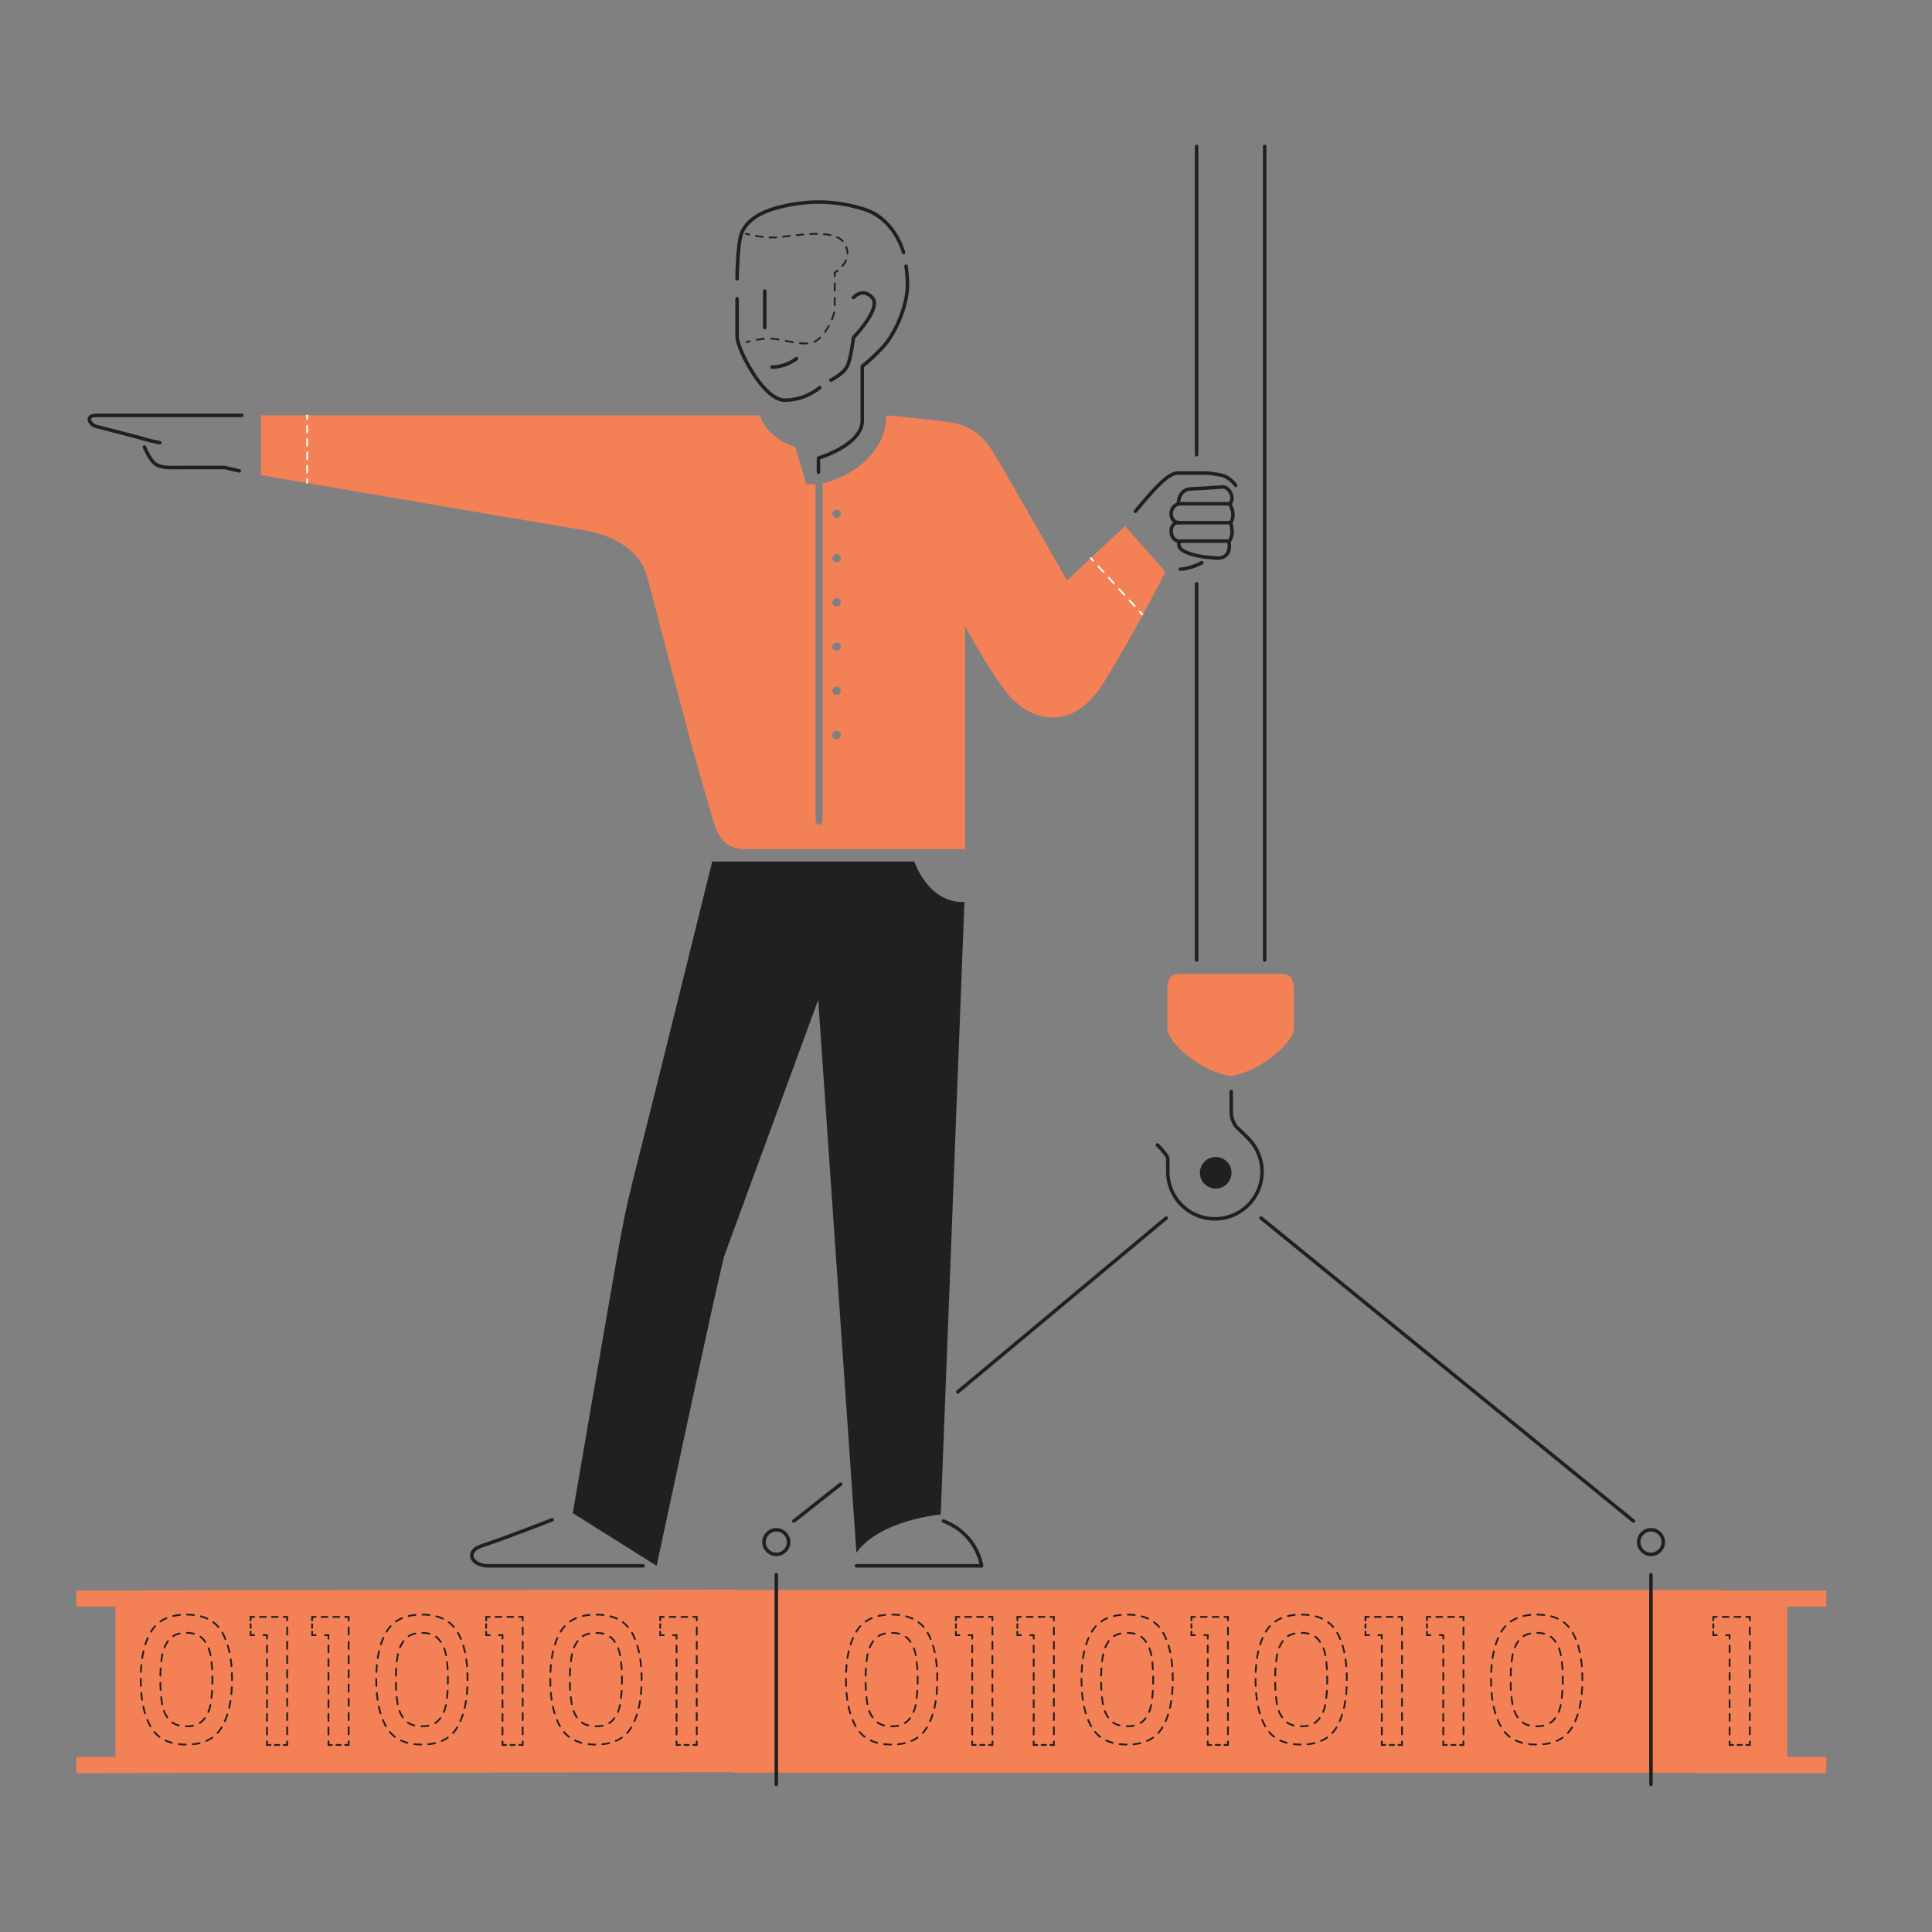 <svg xmlns="http://www.w3.org/2000/svg" viewBox="0 0 2200 2200"><rect x="0" y="0" width="2200" height="2200" fill="#808080" stroke="none"/><defs><style>.cls-1{fill:#221f20;}.cls-2{fill:#f48056;}.cls-10,.cls-11,.cls-12,.cls-13,.cls-14,.cls-15,.cls-16,.cls-17,.cls-18,.cls-3,.cls-4,.cls-5,.cls-6,.cls-7,.cls-8,.cls-9{fill:none;stroke-linecap:round;}.cls-3,.cls-4,.cls-5{stroke:#fff;}.cls-10,.cls-11,.cls-12,.cls-13,.cls-14,.cls-15,.cls-16,.cls-17,.cls-3,.cls-4,.cls-5,.cls-6,.cls-7,.cls-8,.cls-9{stroke-miterlimit:10;stroke-width:2px;}.cls-4{stroke-dasharray:8.76 8.76;}.cls-5{stroke-dasharray:7.61 7.61;}.cls-10,.cls-11,.cls-12,.cls-13,.cls-14,.cls-15,.cls-16,.cls-17,.cls-18,.cls-6,.cls-7,.cls-8,.cls-9{stroke:#221f20;}.cls-7{stroke-dasharray:7.77 7.77;}.cls-8{stroke-dasharray:8.28 8.28;}.cls-9{stroke-dasharray:7.95 7.95;}.cls-10{stroke-dasharray:8.16 8.16;}.cls-11{stroke-dasharray:4.27 4.27;}.cls-12{stroke-dasharray:6.72 6.72;}.cls-13{stroke-dasharray:8.11 8.11;}.cls-14{stroke-dasharray:5 5;}.cls-15{stroke-dasharray:7.8 7.8;}.cls-16{stroke-dasharray:7.95 7.95;}.cls-17{stroke-dasharray:7.95 7.95;}.cls-18{stroke-linejoin:round;stroke-width:4px;}</style></defs><g id="solid_shapes" data-name="solid shapes"><path class="cls-1" d="M811,981.1h230.22s15.78,47.9,57,46l-27,697.47s-69,6-96,43.5l-43.5-629.53-107.49,293s-4.29,18.66-7.23,31.43c-12.77,55.57-69.27,320.06-69.27,320.06l-78.58-49.37-16.91-10.63s41.59-242.34,48.49-281c7.5-42,10.5-61.49,24-114C737,1280.53,811,981.1,811,981.1Z"/><circle class="cls-1" cx="1384.35" cy="1335.47" r="18"/><path class="cls-2" d="M1458,1109H1344.66c-12.37,0-15.46,5-15.46,21.44v40.36c0,17.62,40.22,49.45,69,53.74v.49c1,0,2,0,3.1-.13,1.05.08,2.08.13,3.09.13v-.49c28.83-4.29,69-36.12,69-53.74v-40.36C1473.49,1114,1470.4,1109,1458,1109Z"/><polygon class="cls-2" points="87 1811.08 87 1829.57 131.48 1829.57 131.48 2000.59 87 2000.59 87 2019.08 838.54 2018.08 838.54 1810.08 87 1811.08"/><polygon class="cls-2" points="2079.67 1811.08 2079.67 1829.57 2035.19 1829.57 2035.19 2000.59 2079.67 2000.59 2079.67 2019.08 1928.65 2019.08 1928.65 1811.08 2079.67 1811.08"/><rect class="cls-2" x="835.55" y="1810.58" width="1121.4" height="208"/><path class="cls-2" d="M1281,599l-66,62s-68-120-84-146-34.26-32.57-55-35c-59.8-7-66.8-7-66.8-7,0,41.56-38.37,69.81-72.59,77.3a4,4,0,0,1,.08.78V935a4,4,0,0,1-8,0V551.38c-4.64.11-10.47-.26-10.47-.26l-12.57-42c-24.92-7.5-39.92-28.5-39.92-36.12H297v68s314,54,364,62,70,32,76,54,54,208,66,246,12,64,48,64h248V713s22,42,46,74c25.63,34.18,75.84,49.17,112-10,44-72,70-126,70-126ZM952.66,841.9a4.79,4.79,0,1,1,4.79-4.79A4.8,4.8,0,0,1,952.66,841.9Zm0-50.4a4.79,4.79,0,1,1,4.79-4.79A4.79,4.79,0,0,1,952.66,791.5Zm0-50.4a4.79,4.79,0,1,1,4.79-4.79A4.79,4.79,0,0,1,952.66,741.1Zm0-50.4a4.79,4.79,0,1,1,4.79-4.79A4.79,4.79,0,0,1,952.66,690.7Zm0-50.4a4.79,4.79,0,1,1,4.79-4.79A4.79,4.79,0,0,1,952.66,640.3Zm0-50.4a4.79,4.79,0,1,1,4.79-4.79A4.79,4.79,0,0,1,952.66,589.9Z"/></g><g id="inverted_dotted_lines" data-name="inverted dotted lines"><line class="cls-3" x1="1242.11" y1="635.54" x2="1244.81" y2="638.49"/><line class="cls-4" x1="1250.72" y1="644.95" x2="1295.05" y2="693.43"/><line class="cls-3" x1="1298" y1="696.66" x2="1300.7" y2="699.61"/><line class="cls-3" x1="349.75" y1="473.12" x2="349.75" y2="477.12"/><line class="cls-5" x1="349.75" y1="484.73" x2="349.75" y2="541.81"/><line class="cls-3" x1="349.75" y1="545.62" x2="349.75" y2="549.62"/></g><g id="dotted_lines" data-name="dotted lines"><path class="cls-6" d="M849.31,266.12s1.41.42,3.87,1"/><path class="cls-7" d="M860.79,268.64a123,123,0,0,0,20.06,1.76c17.1,0,69.63-12.83,81,7.12,7.28,12.74.61,22.64-5.16,28.13"/><path class="cls-6" d="M953.77,308.18a30.52,30.52,0,0,1-3.29,2.26v4"/><path class="cls-8" d="M950.48,322.71v27.82c0,10.66-10.76,32.48-22.94,38.57s-37.56-3.55-50.75-3.55a98.28,98.28,0,0,0-19,2.15"/><path class="cls-6" d="M853.76,388.6c-2.41.58-3.87,1-3.87,1"/><path class="cls-9" d="M171.92,1858.07q11.7-19.5,40.3-19.5t40.3,19.5q11.7,19.5,11.7,54.1,0,35-11.7,54.7t-40.3,19.7q-28.6,0-40.3-19.7t-11.7-54.7Q160.22,1877.58,171.92,1858.07Z"/><path class="cls-10" d="M239.72,1884.77q-2.1-11.2-8.5-18.3t-19-7.1q-12.6,0-19,7.1t-8.5,18.3a151.67,151.67,0,0,0-2.1,27.4,166.28,166.28,0,0,0,2,28.2q2,11.4,8.5,18.4t19.1,7q12.6,0,19.1-7t8.5-18.4a167.32,167.32,0,0,0,2-28.2A151.67,151.67,0,0,0,239.72,1884.77Z"/><polyline class="cls-6" points="289.41 1861.97 285.41 1861.97 285.41 1857.97"/><line class="cls-11" x1="285.41" y1="1853.7" x2="285.41" y2="1847.3"/><polyline class="cls-6" points="285.41 1845.17 285.41 1841.17 289.41 1841.17"/><line class="cls-12" x1="296.13" y1="1841.17" x2="319.65" y2="1841.17"/><polyline class="cls-6" points="323.01 1841.17 327.01 1841.17 327.01 1845.17"/><line class="cls-13" x1="327.01" y1="1853.28" x2="327.01" y2="1978.92"/><polyline class="cls-6" points="327.01 1982.97 327.01 1986.97 323.01 1986.97"/><line class="cls-14" x1="318.01" y1="1986.97" x2="310.51" y2="1986.97"/><polyline class="cls-6" points="308.01 1986.97 304.01 1986.97 304.01 1982.97"/><line class="cls-15" x1="304.01" y1="1975.17" x2="304.01" y2="1869.87"/><polyline class="cls-6" points="304.01 1865.97 304.01 1861.97 300.01 1861.97"/><polyline class="cls-6" points="359.41 1861.97 355.41 1861.97 355.41 1857.97"/><line class="cls-11" x1="355.41" y1="1853.7" x2="355.41" y2="1847.3"/><polyline class="cls-6" points="355.41 1845.17 355.41 1841.17 359.41 1841.17"/><line class="cls-12" x1="366.13" y1="1841.17" x2="389.65" y2="1841.17"/><polyline class="cls-6" points="393.01 1841.17 397.01 1841.17 397.01 1845.17"/><line class="cls-13" x1="397.01" y1="1853.28" x2="397.01" y2="1978.92"/><polyline class="cls-6" points="397.01 1982.97 397.01 1986.97 393.01 1986.97"/><line class="cls-14" x1="388.01" y1="1986.97" x2="380.51" y2="1986.97"/><polyline class="cls-6" points="378.01 1986.97 374.01 1986.97 374.01 1982.97"/><line class="cls-15" x1="374.01" y1="1975.17" x2="374.01" y2="1869.87"/><polyline class="cls-6" points="374.01 1865.97 374.01 1861.97 370.01 1861.97"/><path class="cls-9" d="M440.11,1858.07q11.7-19.5,40.3-19.5t40.3,19.5q11.7,19.5,11.7,54.1,0,35-11.7,54.7t-40.3,19.7q-28.61,0-40.3-19.7t-11.7-54.7Q428.41,1877.58,440.11,1858.07Z"/><path class="cls-10" d="M507.91,1884.77q-2.1-11.2-8.5-18.3t-19-7.1q-12.6,0-19,7.1t-8.5,18.3a151.67,151.67,0,0,0-2.1,27.4,167.32,167.32,0,0,0,2,28.2q2,11.4,8.5,18.4t19.1,7q12.6,0,19.1-7t8.5-18.4a167.32,167.32,0,0,0,2-28.2A151.67,151.67,0,0,0,507.91,1884.77Z"/><polyline class="cls-6" points="557.61 1861.97 553.61 1861.97 553.61 1857.97"/><line class="cls-11" x1="553.61" y1="1853.7" x2="553.61" y2="1847.3"/><polyline class="cls-6" points="553.61 1845.17 553.61 1841.17 557.61 1841.17"/><line class="cls-12" x1="564.33" y1="1841.17" x2="587.85" y2="1841.17"/><polyline class="cls-6" points="591.21 1841.17 595.21 1841.17 595.21 1845.17"/><line class="cls-13" x1="595.21" y1="1853.28" x2="595.21" y2="1978.92"/><polyline class="cls-6" points="595.21 1982.97 595.21 1986.97 591.21 1986.97"/><line class="cls-14" x1="586.21" y1="1986.97" x2="578.71" y2="1986.97"/><polyline class="cls-6" points="576.21 1986.97 572.21 1986.97 572.21 1982.97"/><line class="cls-15" x1="572.21" y1="1975.17" x2="572.21" y2="1869.87"/><polyline class="cls-6" points="572.21 1865.97 572.21 1861.97 568.21 1861.97"/><path class="cls-9" d="M638.31,1858.07q11.7-19.5,40.3-19.5t40.3,19.5q11.7,19.5,11.7,54.1,0,35-11.7,54.7t-40.3,19.7q-28.61,0-40.3-19.7t-11.7-54.7Q626.61,1877.58,638.31,1858.07Z"/><path class="cls-10" d="M706.11,1884.77q-2.1-11.2-8.5-18.3t-19-7.1q-12.6,0-19,7.1t-8.5,18.3a151.67,151.67,0,0,0-2.1,27.4,166.28,166.28,0,0,0,2,28.2q2,11.4,8.5,18.4t19.1,7q12.6,0,19.1-7t8.5-18.4a167.32,167.32,0,0,0,2-28.2A151.67,151.67,0,0,0,706.11,1884.77Z"/><polyline class="cls-6" points="755.8 1861.97 751.8 1861.97 751.8 1857.97"/><line class="cls-11" x1="751.8" y1="1853.7" x2="751.8" y2="1847.3"/><polyline class="cls-6" points="751.8 1845.17 751.8 1841.17 755.8 1841.17"/><line class="cls-12" x1="762.52" y1="1841.17" x2="786.04" y2="1841.17"/><polyline class="cls-6" points="789.4 1841.17 793.4 1841.17 793.4 1845.17"/><line class="cls-13" x1="793.4" y1="1853.28" x2="793.4" y2="1978.92"/><polyline class="cls-6" points="793.4 1982.97 793.4 1986.97 789.4 1986.97"/><line class="cls-14" x1="784.4" y1="1986.97" x2="776.9" y2="1986.97"/><polyline class="cls-6" points="774.4 1986.97 770.4 1986.97 770.4 1982.97"/><line class="cls-15" x1="770.4" y1="1975.17" x2="770.4" y2="1869.87"/><polyline class="cls-6" points="770.4 1865.97 770.4 1861.97 766.4 1861.97"/><polyline class="cls-6" points="1954.94 1861.97 1950.94 1861.97 1950.94 1857.97"/><line class="cls-11" x1="1950.94" y1="1853.7" x2="1950.94" y2="1847.3"/><polyline class="cls-6" points="1950.94 1845.17 1950.94 1841.17 1954.94 1841.17"/><line class="cls-12" x1="1961.66" y1="1841.17" x2="1985.18" y2="1841.17"/><polyline class="cls-6" points="1988.54 1841.17 1992.54 1841.17 1992.54 1845.17"/><line class="cls-13" x1="1992.54" y1="1853.28" x2="1992.54" y2="1978.92"/><polyline class="cls-6" points="1992.54 1982.97 1992.54 1986.97 1988.54 1986.97"/><line class="cls-14" x1="1983.54" y1="1986.97" x2="1976.04" y2="1986.97"/><polyline class="cls-6" points="1973.54 1986.97 1969.54 1986.97 1969.54 1982.97"/><line class="cls-15" x1="1969.54" y1="1975.17" x2="1969.54" y2="1869.87"/><polyline class="cls-6" points="1969.54 1865.97 1969.54 1861.97 1965.54 1861.97"/><path class="cls-9" d="M975,1858.07q11.7-19.5,40.3-19.5t40.3,19.5q11.7,19.5,11.7,54.1,0,35-11.7,54.7t-40.3,19.7q-28.6,0-40.3-19.7t-11.7-54.7Q963.29,1877.58,975,1858.07Z"/><path class="cls-10" d="M1042.79,1884.77q-2.1-11.2-8.5-18.3t-19-7.1q-12.6,0-19,7.1t-8.5,18.3a151.67,151.67,0,0,0-2.1,27.4,167.32,167.32,0,0,0,2,28.2q2,11.4,8.5,18.4t19.1,7q12.6,0,19.1-7t8.5-18.4a167.32,167.32,0,0,0,2-28.2A151.67,151.67,0,0,0,1042.79,1884.77Z"/><polyline class="cls-6" points="1092.49 1861.97 1088.49 1861.97 1088.49 1857.97"/><line class="cls-11" x1="1088.49" y1="1853.7" x2="1088.49" y2="1847.3"/><polyline class="cls-6" points="1088.49 1845.17 1088.49 1841.17 1092.49 1841.17"/><line class="cls-12" x1="1099.21" y1="1841.17" x2="1122.73" y2="1841.17"/><polyline class="cls-6" points="1126.09 1841.17 1130.09 1841.17 1130.09 1845.17"/><line class="cls-13" x1="1130.09" y1="1853.28" x2="1130.09" y2="1978.92"/><polyline class="cls-6" points="1130.09 1982.97 1130.09 1986.97 1126.09 1986.97"/><line class="cls-14" x1="1121.09" y1="1986.97" x2="1113.59" y2="1986.97"/><polyline class="cls-6" points="1111.09 1986.97 1107.09 1986.97 1107.09 1982.97"/><line class="cls-15" x1="1107.09" y1="1975.17" x2="1107.09" y2="1869.87"/><polyline class="cls-6" points="1107.09 1865.97 1107.09 1861.97 1103.09 1861.97"/><polyline class="cls-6" points="1162.49 1861.97 1158.49 1861.97 1158.49 1857.97"/><line class="cls-11" x1="1158.49" y1="1853.7" x2="1158.49" y2="1847.3"/><polyline class="cls-6" points="1158.49 1845.17 1158.49 1841.17 1162.49 1841.17"/><line class="cls-12" x1="1169.21" y1="1841.17" x2="1192.73" y2="1841.17"/><polyline class="cls-6" points="1196.09 1841.17 1200.09 1841.17 1200.09 1845.17"/><line class="cls-13" x1="1200.09" y1="1853.28" x2="1200.09" y2="1978.92"/><polyline class="cls-6" points="1200.09 1982.97 1200.09 1986.97 1196.09 1986.97"/><line class="cls-14" x1="1191.09" y1="1986.97" x2="1183.59" y2="1986.97"/><polyline class="cls-6" points="1181.09 1986.97 1177.09 1986.97 1177.09 1982.97"/><line class="cls-15" x1="1177.09" y1="1975.17" x2="1177.09" y2="1869.87"/><polyline class="cls-6" points="1177.09 1865.97 1177.09 1861.97 1173.09 1861.97"/><path class="cls-9" d="M1243.19,1858.07q11.7-19.5,40.3-19.5t40.3,19.5q11.7,19.5,11.7,54.1,0,35-11.7,54.7t-40.3,19.7q-28.6,0-40.3-19.7t-11.7-54.7Q1231.49,1877.58,1243.19,1858.07Z"/><path class="cls-10" d="M1311,1884.77q-2.1-11.2-8.5-18.3t-19-7.1q-12.6,0-19,7.1t-8.5,18.3a151.67,151.67,0,0,0-2.1,27.4,166.28,166.28,0,0,0,2,28.2q2,11.4,8.5,18.4t19.1,7q12.6,0,19.1-7t8.5-18.4a167.32,167.32,0,0,0,2-28.2A151.67,151.67,0,0,0,1311,1884.77Z"/><polyline class="cls-6" points="1360.68 1861.97 1356.68 1861.97 1356.68 1857.97"/><line class="cls-11" x1="1356.68" y1="1853.7" x2="1356.68" y2="1847.3"/><polyline class="cls-6" points="1356.68 1845.17 1356.68 1841.17 1360.68 1841.17"/><line class="cls-12" x1="1367.4" y1="1841.17" x2="1390.92" y2="1841.17"/><polyline class="cls-6" points="1394.29 1841.17 1398.29 1841.17 1398.29 1845.17"/><line class="cls-13" x1="1398.28" y1="1853.28" x2="1398.28" y2="1978.92"/><polyline class="cls-6" points="1398.29 1982.97 1398.29 1986.97 1394.29 1986.97"/><line class="cls-14" x1="1389.28" y1="1986.97" x2="1381.78" y2="1986.97"/><polyline class="cls-6" points="1379.29 1986.97 1375.29 1986.97 1375.29 1982.97"/><line class="cls-15" x1="1375.28" y1="1975.17" x2="1375.28" y2="1869.87"/><polyline class="cls-6" points="1375.29 1865.97 1375.29 1861.97 1371.29 1861.97"/><path class="cls-16" d="M1441.38,1858.07q11.7-19.5,40.3-19.5t40.3,19.5q11.7,19.5,11.7,54.1,0,35-11.7,54.7t-40.3,19.7q-28.61,0-40.3-19.7t-11.7-54.7Q1429.68,1877.58,1441.38,1858.07Z"/><path class="cls-10" d="M1509.18,1884.77q-2.1-11.2-8.5-18.3t-19-7.1q-12.6,0-19,7.1t-8.5,18.3a151.67,151.67,0,0,0-2.1,27.4,167.32,167.32,0,0,0,2,28.2q2,11.4,8.5,18.4t19.1,7q12.6,0,19.1-7t8.5-18.4a167.32,167.32,0,0,0,2-28.2A151.67,151.67,0,0,0,1509.18,1884.77Z"/><polyline class="cls-6" points="1558.88 1861.97 1554.88 1861.97 1554.88 1857.97"/><line class="cls-11" x1="1554.88" y1="1853.7" x2="1554.88" y2="1847.3"/><polyline class="cls-6" points="1554.88 1845.17 1554.88 1841.17 1558.88 1841.17"/><line class="cls-12" x1="1565.6" y1="1841.17" x2="1589.12" y2="1841.17"/><polyline class="cls-6" points="1592.48 1841.17 1596.48 1841.17 1596.48 1845.17"/><line class="cls-13" x1="1596.48" y1="1853.28" x2="1596.48" y2="1978.92"/><polyline class="cls-6" points="1596.48 1982.97 1596.48 1986.97 1592.48 1986.97"/><line class="cls-14" x1="1587.48" y1="1986.97" x2="1579.98" y2="1986.97"/><polyline class="cls-6" points="1577.48 1986.97 1573.48 1986.97 1573.48 1982.97"/><line class="cls-15" x1="1573.48" y1="1975.17" x2="1573.48" y2="1869.87"/><polyline class="cls-6" points="1573.48 1865.97 1573.48 1861.97 1569.48 1861.97"/><polyline class="cls-6" points="1628.88 1861.97 1624.88 1861.97 1624.88 1857.97"/><line class="cls-11" x1="1624.88" y1="1853.7" x2="1624.88" y2="1847.3"/><polyline class="cls-6" points="1624.88 1845.17 1624.88 1841.17 1628.88 1841.17"/><line class="cls-12" x1="1635.6" y1="1841.17" x2="1659.12" y2="1841.17"/><polyline class="cls-6" points="1662.48 1841.17 1666.48 1841.17 1666.48 1845.17"/><line class="cls-13" x1="1666.48" y1="1853.28" x2="1666.48" y2="1978.92"/><polyline class="cls-6" points="1666.48 1982.97 1666.48 1986.97 1662.48 1986.97"/><line class="cls-14" x1="1657.48" y1="1986.97" x2="1649.98" y2="1986.97"/><polyline class="cls-6" points="1647.48 1986.97 1643.48 1986.97 1643.48 1982.97"/><line class="cls-15" x1="1643.48" y1="1975.17" x2="1643.48" y2="1869.87"/><polyline class="cls-6" points="1643.48 1865.97 1643.48 1861.97 1639.48 1861.97"/><path class="cls-17" d="M1709.58,1858.07q11.7-19.5,40.3-19.5t40.3,19.5q11.7,19.5,11.7,54.1,0,35-11.7,54.7t-40.3,19.7q-28.61,0-40.3-19.7t-11.7-54.7Q1697.88,1877.58,1709.58,1858.07Z"/><path class="cls-10" d="M1777.38,1884.77q-2.1-11.2-8.5-18.3t-19-7.1q-12.6,0-19,7.1t-8.5,18.3a151.67,151.67,0,0,0-2.1,27.4,166.28,166.28,0,0,0,2,28.2q2,11.4,8.5,18.4t19.1,7q12.6,0,19.1-7t8.5-18.4a167.32,167.32,0,0,0,2-28.2A151.67,151.67,0,0,0,1777.38,1884.77Z"/></g><g id="solid_lines" data-name="solid lines"><line class="cls-18" x1="1440.1" y1="166.73" x2="1440.1" y2="1093.14"/><line class="cls-18" x1="1362.6" y1="664.78" x2="1362.6" y2="1093.14"/><line class="cls-18" x1="1362.6" y1="166.73" x2="1362.6" y2="517.76"/><path class="cls-18" d="M1292.89,582.21c7.24-8.68,18.41-21.93,24.88-28.32s15.47-15.18,23.21-15.18h27.52c10.31,0,9.45.28,20.63,2s18,12,18,12"/><path class="cls-18" d="M1344.05,648.11c8.11,0,20.14-4.8,24.44-7.38"/><path class="cls-18" d="M1341.84,573.66c0-7.73,4.15-16.46,13.76-16.89,12.89-.58,36.69-2.3,36.69-2.3,8.59,0,14,14,8,19.19,0,0,7.73,12.9.85,21.5,0,0,5.17,12.31-1.71,21.77,0,0,5.15,22.36-18.92,18.06,0,0-13.26-.41-24.93-4.3-7.74-2.58-15.2-5.74-12.76-14.48"/><path class="cls-18" d="M1401.16,595.16h-59.32c-12,0-10.18,21.05,1,21.05h56.61"/><path class="cls-18" d="M1400.31,573.66h-55.89c-13.76,0-14.48,21.5-1.58,21.5"/><path class="cls-18" d="M1318,1303.83s11.8,11.61,11.8,15.92v14.51a53.65,53.65,0,1,0,93.3-36.14c-4.77-5.34-11.77-11.56-14.49-14.28s-6.6-9.32-6.6-18.26V1243"/><line class="cls-18" x1="957.23" y1="1690.07" x2="904" y2="1732"/><line class="cls-18" x1="1328" y1="1387" x2="1090.64" y2="1584.98"/><circle class="cls-18" cx="884" cy="1756" r="14"/><line class="cls-18" x1="1436" y1="1387" x2="1860" y2="1732"/><circle class="cls-18" cx="1880" cy="1756" r="14"/><path class="cls-18" d="M932,537.62v-16s49.87-14.73,49.87-42.75V417.16a222.09,222.09,0,0,0,24.23-22.79c12.82-14.25,25.65-42.75,27.07-65.55.74-11.75-1.42-25.65-1.42-25.65"/><path class="cls-18" d="M1028.85,287.5s-9.58-37.95-44.47-49.12c-34.09-10.91-67.5-10.66-100.48-1.52-24.6,6.81-36.54,18.64-40.29,31.16-3.3,11-4.28,42.27-4.28,49.4"/><path class="cls-18" d="M839.33,340.22V383c0,14.24,29.92,72.67,54.15,72.67a63.58,63.58,0,0,0,39.9-14.25"/><path class="cls-18" d="M946.2,432.84s14.25-7.13,18.53-15.68,7.12-32.77,7.12-32.77,32.68-33.93,21.37-45.6c-6.81-7-14.25-7.12-21.37,0"/><line class="cls-18" x1="870.83" y1="331.5" x2="870.83" y2="373.1"/><path class="cls-18" d="M907,408.32S895.32,418,879.08,418"/><path class="cls-18" d="M275.39,473H109.92c-13.62,0-7.78,10.7,0,12.64s48.73,12.65,48.73,12.65A202.41,202.41,0,0,0,182,504.1"/><path class="cls-18" d="M272.47,536.2l-16.54-3.84H206.24c-11.68,0-22.38.92-29.19-3.94S164.49,509,164.49,509"/><path class="cls-18" d="M975.22,1783.06h142.49s-4.5-36.12-43.49-51.06"/><path class="cls-18" d="M732.23,1783.06H556.74c-21,0-26.6-16.64-9-22.5,31.5-10.5,81-30,81-30"/><line class="cls-18" x1="884" y1="1793.06" x2="884" y2="2031.91"/><line class="cls-18" x1="1880" y1="1793.06" x2="1880" y2="2031.91"/></g></svg>